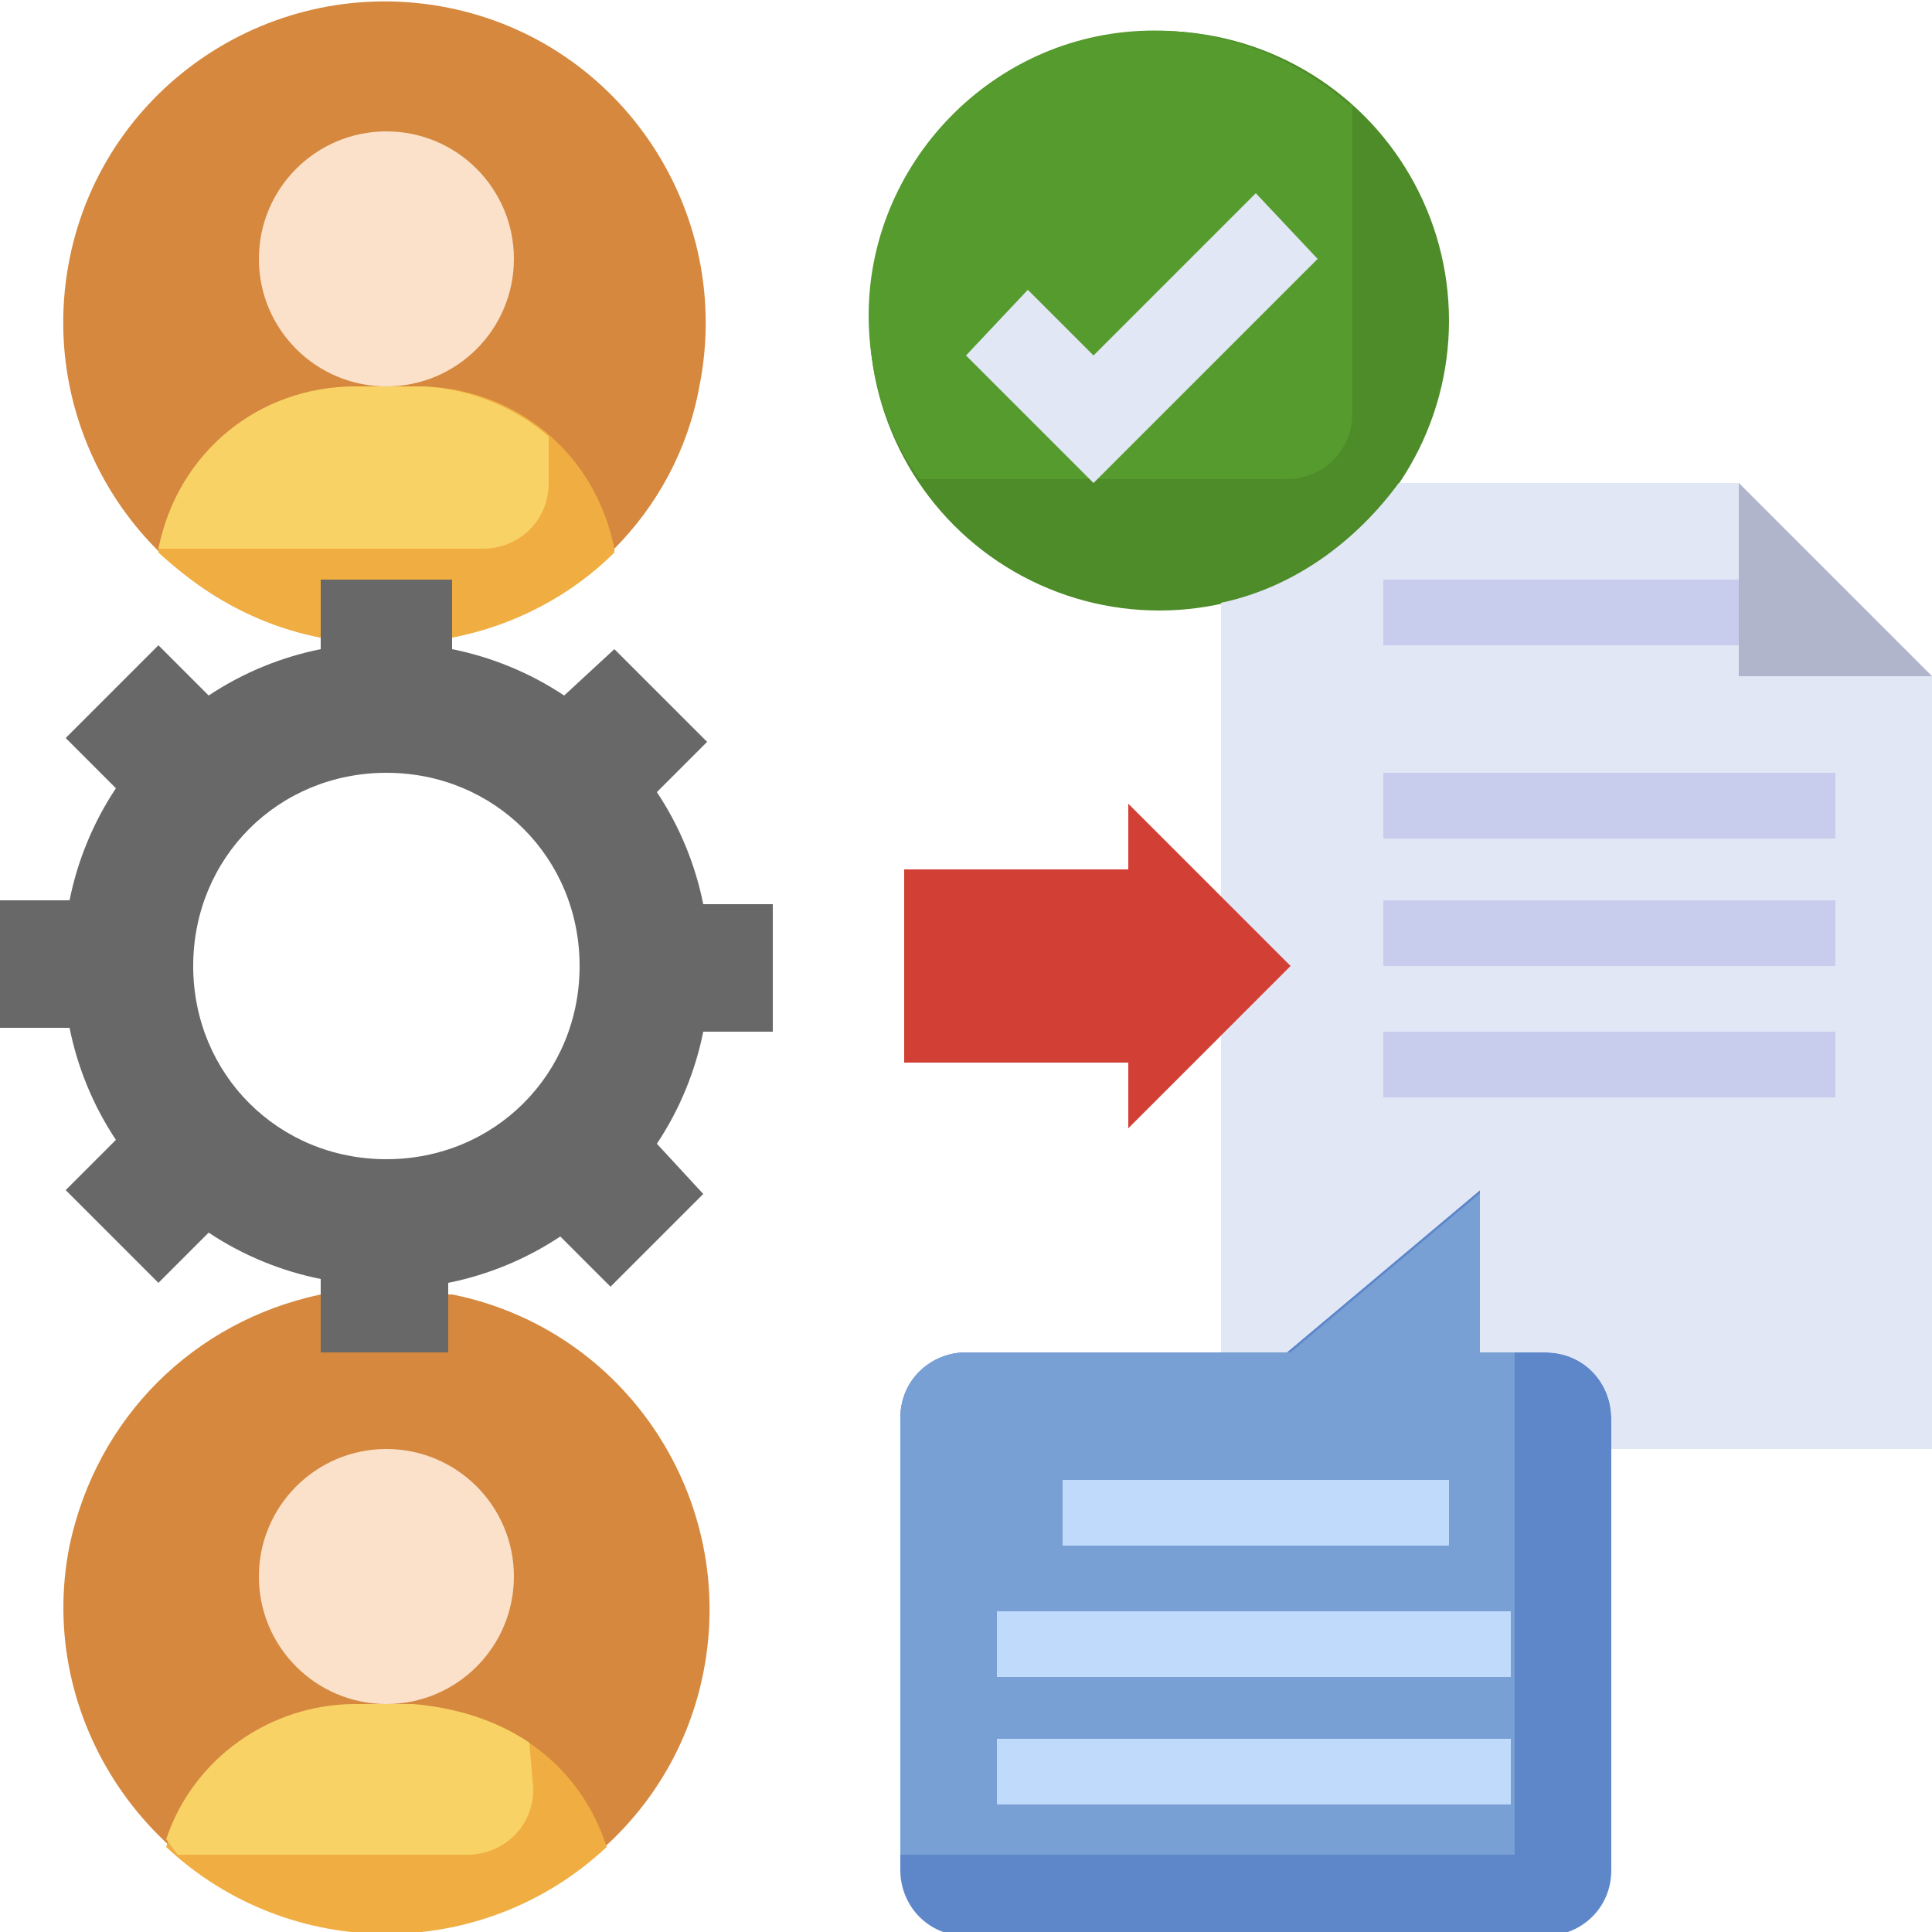 <?xml version="1.0" encoding="utf-8"?>
<!-- Generator: Adobe Illustrator 25.4.1, SVG Export Plug-In . SVG Version: 6.00 Build 0)  -->
<svg version="1.1" id="Layer_3" xmlns="http://www.w3.org/2000/svg" xmlns:xlink="http://www.w3.org/1999/xlink" x="0px" y="0px"
	 width="50px" height="50px" viewBox="0 0 50 50" style="enable-background:new 0 0 50 50;" xml:space="preserve">
<style type="text/css">
	.st0{fill:#5E87CA;}
	.st1{fill:#78A0D4;}
	.st2{fill:#4D8C28;}
	.st3{fill:#559B2D;}
	.st4{fill:#E2E7F6;}
	.st5{fill:#D5883E;}
	.st6{fill:#F0AE42;}
	.st7{fill:#FBE1CA;}
	.st8{fill:#686868;}
	.st9{fill:#B0B5CC;}
	.st10{fill:#C8CDED;}
	.st11{fill:#D23F34;}
	.st12{fill:#C0DAFC;}
	.st13{fill:#F9D266;}
</style>
<g>
	<path class="st0" d="M38.3,35v-4.2l-5,4.2H25c-0.9,0-1.7,0.7-1.7,1.7v11.7c0,0.9,0.7,1.7,1.7,1.7h15c0.9,0,1.7-0.7,1.7-1.7V36.7
		c0-0.9-0.7-1.7-1.7-1.7H38.3z"/>
	<path class="st1" d="M39.2,48V35h-0.8v-4.2l-5,4.2H25c-0.9,0-1.7,0.7-1.7,1.7V48H39.2z"/>
	<circle class="st2" cx="30" cy="8.3" r="7.5"/>
	<path class="st3" d="M34.9,2.7c-1.5-1.3-3.4-2-5.4-1.9c-4.1,0.2-7.3,3.8-7,7.9c0.1,1.3,0.5,2.6,1.3,3.7h9.5c0.9,0,1.7-0.7,1.7-1.7
		V2.7z"/>
	<path class="st4" d="M41.7,37.5v-0.8c0-0.9-0.7-1.7-1.7-1.7h-1.7v-4.2l-5,4.2h-1.7V15.6c1.9-0.4,3.5-1.6,4.6-3.1H45l5,5v20H41.7z"
		/>
	<path class="st5" d="M11.7,33.5c4.5,0.9,7.4,5.3,6.5,9.8s-5.3,7.4-9.8,6.5S0.9,44.5,1.8,40c0.7-3.3,3.2-5.8,6.5-6.5V35h3.3V33.5z"
		/>
	<path class="st6" d="M15.7,47.8c-3.2,3-8.2,3-11.4,0C5,45.6,7,44.2,9.2,44.2h1.5C13,44.2,15,45.6,15.7,47.8L15.7,47.8z"/>
	<path class="st5" d="M11.7,16.5V15H8.3v1.5c-4.5-0.9-7.4-5.3-6.5-9.8s5.3-7.4,9.8-6.5s7.4,5.3,6.5,9.8
		C17.5,13.3,14.9,15.8,11.7,16.5z"/>
	<path class="st6" d="M8.3,16.5c-1.6-0.3-3-1.1-4.2-2.2l0-0.1C4.7,11.7,6.8,10,9.3,10h1.5c2.5,0,4.6,1.7,5.1,4.2l0,0.1
		c-1.1,1.1-2.6,1.9-4.2,2.2V15H8.3V16.5z"/>
	<circle class="st7" cx="10" cy="6.7" r="3.3"/>
	<circle class="st7" cx="10" cy="40.8" r="3.3"/>
	<path class="st8" d="M20,26.7v-3.3h-1.8c-0.2-1-0.6-2-1.2-2.9l1.3-1.3l-2.4-2.4L14.6,18c-0.9-0.6-1.9-1-2.9-1.2V15H8.3v1.8
		c-1,0.2-2,0.6-2.9,1.2l-1.3-1.3l-2.4,2.4L3,20.4c-0.6,0.9-1,1.9-1.2,2.9H0v3.3h1.8c0.2,1,0.6,2,1.2,2.9l-1.3,1.3l2.4,2.4l1.3-1.3
		c0.9,0.6,1.9,1,2.9,1.2V35h3.3v-1.8c1-0.2,2-0.6,2.9-1.2l1.3,1.3l2.4-2.4L17,29.6c0.6-0.9,1-1.9,1.2-2.9L20,26.7z M10,30
		c-2.8,0-5-2.2-5-5s2.2-5,5-5s5,2.2,5,5S12.8,30,10,30z"/>
	<path class="st9" d="M45,12.5v5h5"/>
	<g>
		<path class="st10" d="M35.8,15H45v1.7h-9.2V15z"/>
		<path class="st10" d="M35.8,20h11.7v1.7H35.8V20z"/>
		<path class="st10" d="M35.8,23.3h11.7V25H35.8V23.3z"/>
		<path class="st10" d="M35.8,26.7h11.7v1.7H35.8V26.7z"/>
	</g>
	<path class="st4" d="M25,9.2l3.3,3.3l5.8-5.8L32.5,5l-4.2,4.2l-1.7-1.7L25,9.2z"/>
	<path class="st11" d="M29.2,20.8l4.2,4.2l-4.2,4.2v-1.7h-5.8v-5h5.8V20.8z"/>
	<path class="st12" d="M27.5,38.3h10V40h-10V38.3z"/>
	<path class="st12" d="M25.8,41.7h13.3v1.7H25.8V41.7z"/>
	<path class="st12" d="M25.8,45h13.3v1.7H25.8V45z"/>
	<path class="st13" d="M14.2,11.3C13.3,10.5,12,10,10.8,10H9.2c-2.5,0-4.6,1.7-5.1,4.2h8.4c0.9,0,1.7-0.7,1.7-1.7V11.3z"/>
	<path class="st13" d="M13.7,45.1c-0.9-0.6-1.9-0.9-3-1H9.2c-2.2,0-4.2,1.4-4.9,3.5L4.6,48h7.5c0.9,0,1.7-0.7,1.7-1.7L13.7,45.1z"/>
</g>
</svg>
